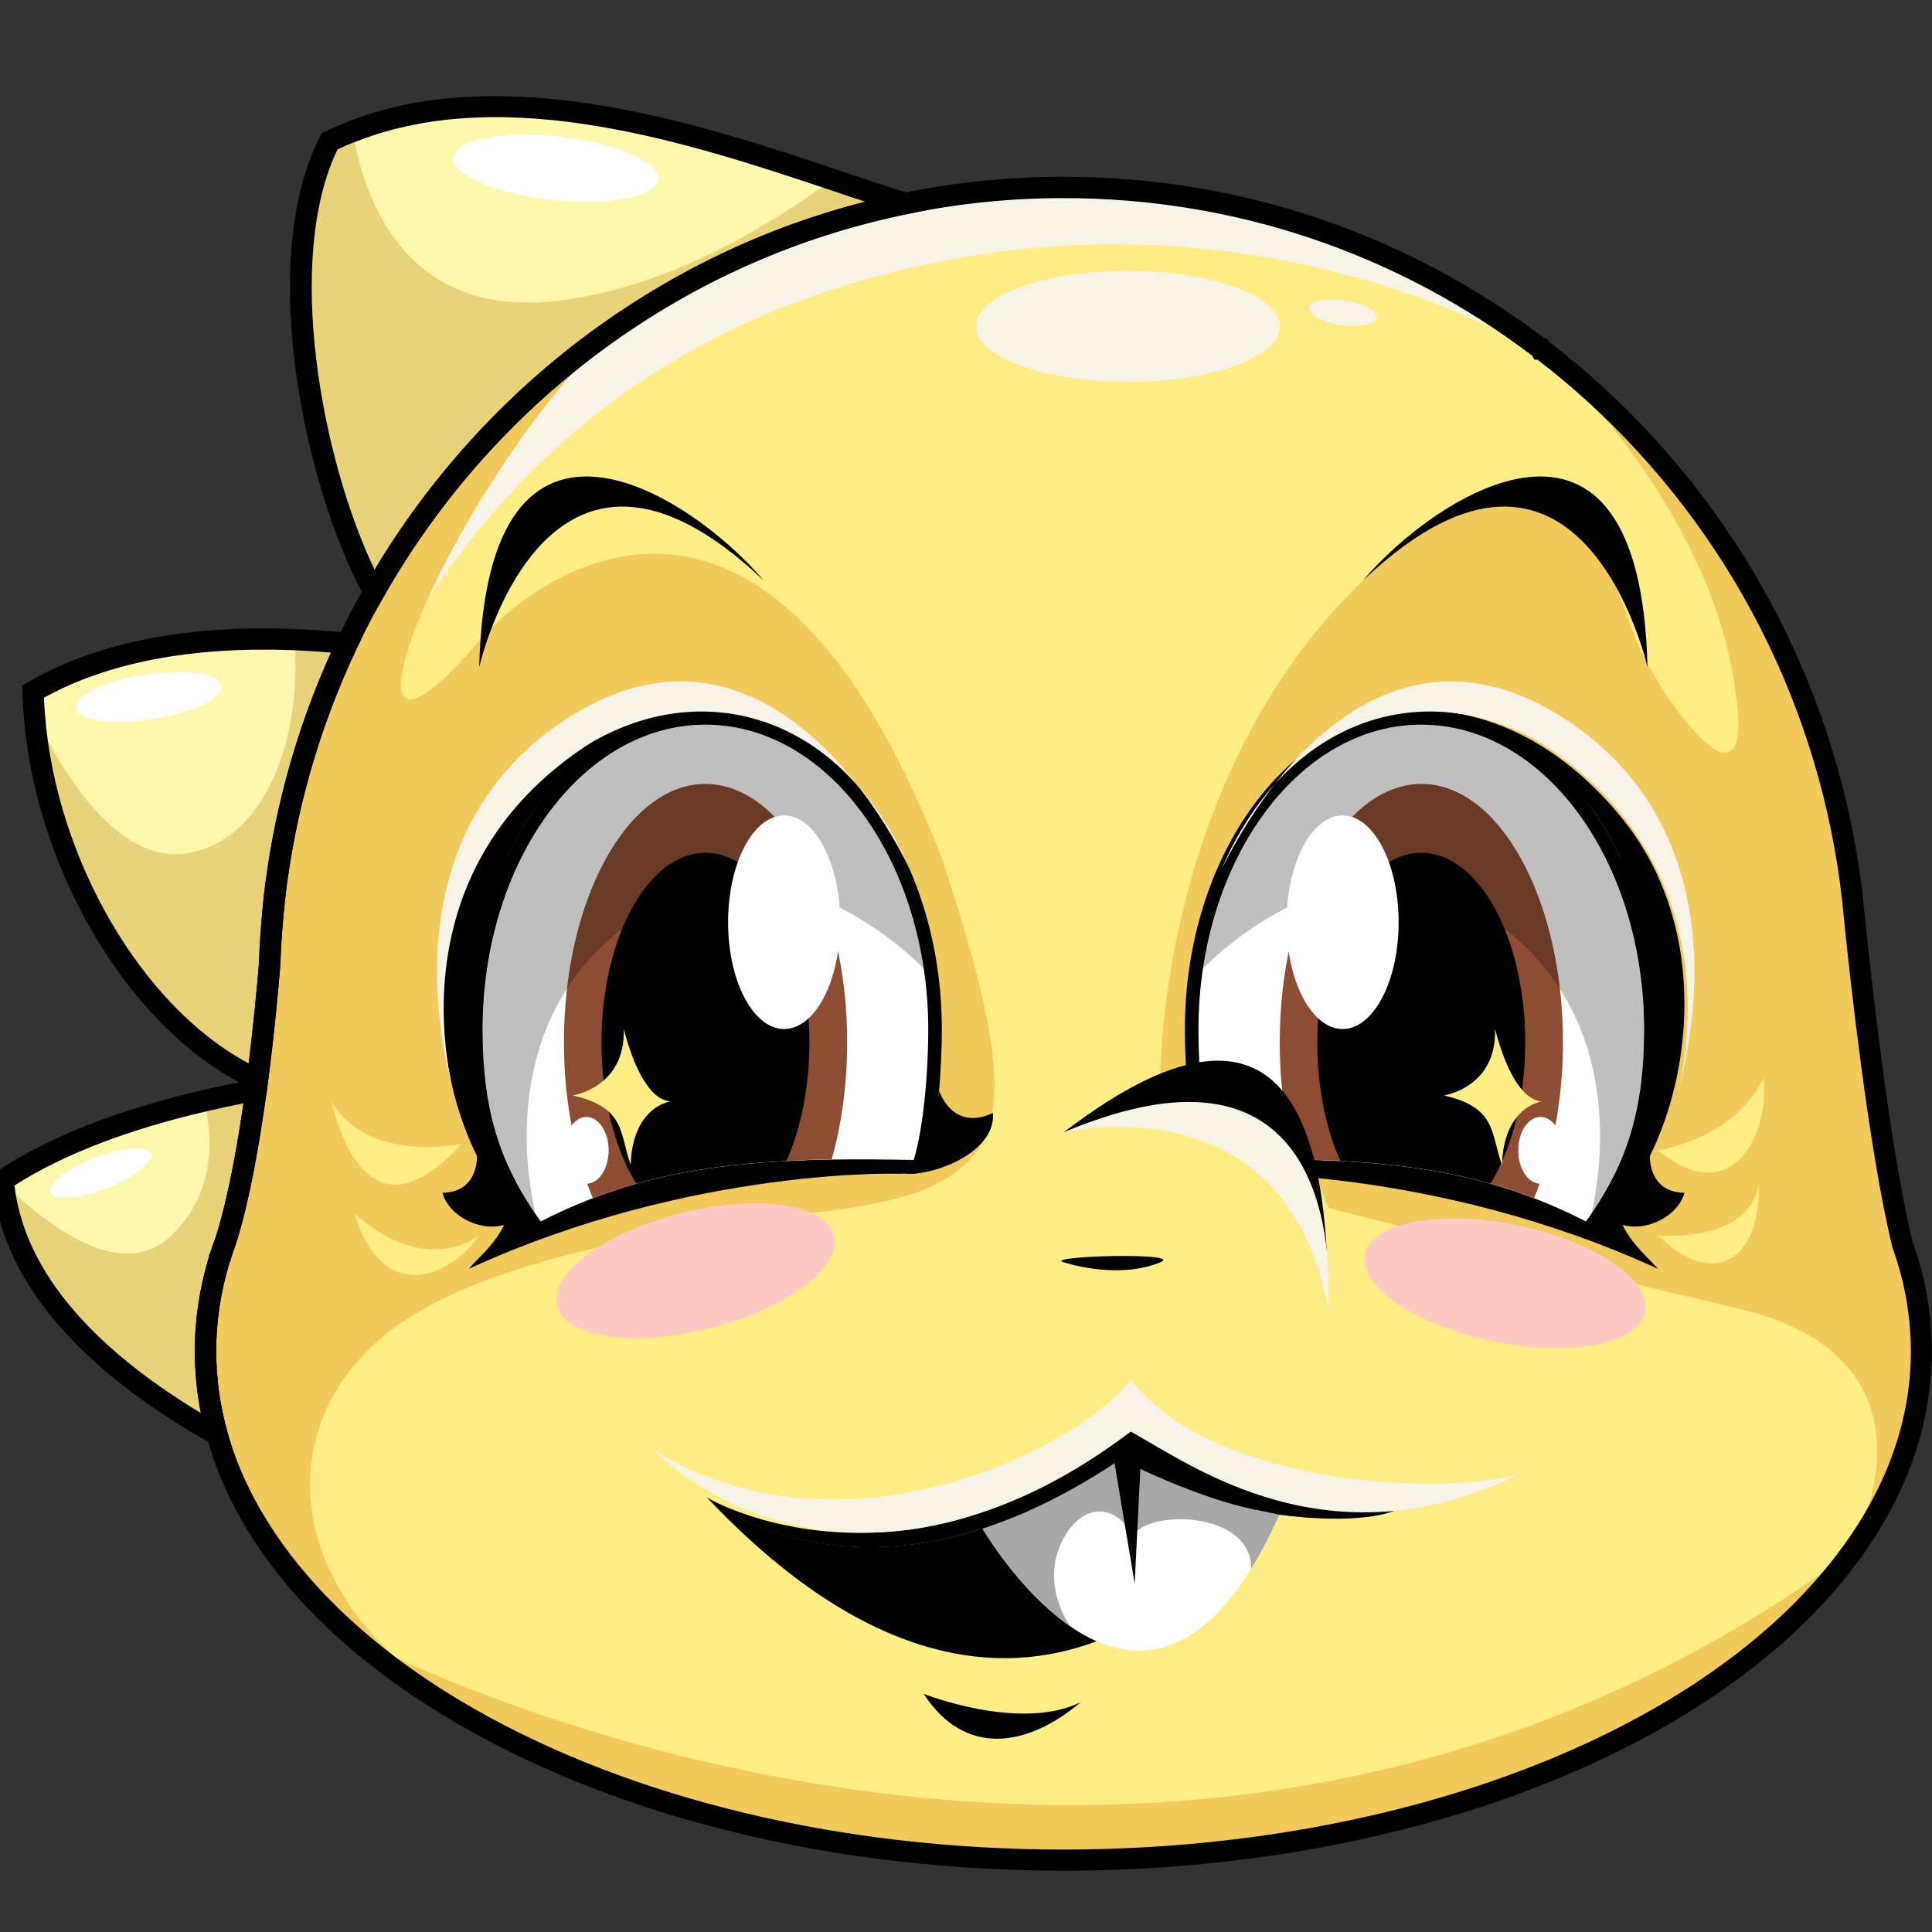 <?xml version="1.0" encoding="utf-8"?>
<!-- Generator: Adobe Illustrator 25.2.1, SVG Export Plug-In . SVG Version: 6.00 Build 0)  -->
<svg version="1.1" id="Слой_1" xmlns="http://www.w3.org/2000/svg" xmlns:xlink="http://www.w3.org/1999/xlink" x="0px" y="0px"
	 viewBox="0 0 1024 1024" style="enable-background:new 0 0 1024 1024;" xml:space="preserve">
<rect x="0" y="0" width="1024" height="1024" fill="#333333" stroke="none"/>
<style type="text/css">
	.st0{fill:#FFED85;}
	.st1{fill:#F7F4E7;}
	.st2{fill:#F2CA5C;}
	.st3{fill:#FFF7AC;}
	.st4{fill:#FFFFFF;}
	.st5{fill:#8E4D33;}
	.st6{opacity:0.25;}
	.st7{opacity:0.34;}
	.st8{fill:#E8D379;}
	.st9{fill:#FFCAC3;}
</style>
<g>
	<path class="st0" d="M1018.4,716.1c0,37.9-13.2,74-36.9,106.7c-69.7,96-230.5,163.1-417.8,163.1c-122.5,0-233.7-28.8-315.5-75.5
		c-22.4-12.8-42.5-26.9-60.1-42.2c-0.1,0-0.1-0.1-0.1-0.1c-36.5-31.7-61.9-68.3-72.9-107.7c-4.1-14.4-6.1-29.2-6.1-44.3
		c0-16.8,2.6-33.3,7.6-49.3c0,0,0-0.1,0-0.1c1-3.1,2.1-6.3,3.2-9.3c6.9-21.7,12.1-50.9,16-79.6c0.2-1.8,0.5-3.7,0.7-5.5
		c0.9-7,1.7-13.9,2.5-20.6v0c1.7-14.8,3-28.7,4-40.4c0.4-11.4,1.2-22.7,2.4-33.9v-0.1c5.4-48.3,18.8-94.1,38.7-136.1
		c4.4-9.3,9.1-18.4,14.2-27.3c31.9-56.3,76.1-104.5,129-140.9c0.8-0.6,1.5-1.1,1.9-1.3c0.1-0.1,0.2-0.2,0.3-0.2h0.1
		c44.8-30.5,95.8-52.5,150.7-63.6c27-5.5,54.9-8.4,83.5-8.4c94.9,0,182.5,31.8,252.9,85.4c0.1,0,0.1,0.1,0.2,0.2c0,0,0,0,0.1,0.1
		c3.9,3,7.8,6,11.6,9.1v0c5.7,4.6,11.3,9.4,16.7,14.4c74.6,67.9,125,162.3,136.9,268.6c0,0,0,0.2,0,0.6c0.3,3.1,0.6,6.2,0.9,9.3
		c3,30.1,13.1,122.4,25.5,172.7c2.3,6.4,4.2,12.8,5.7,19.3C1016.8,691.1,1018.4,703.5,1018.4,716.1z"/>
	<path class="st1" d="M828.3,194.1L828.3,194.1c0,0-166.7-113.3-389.7-39.8c-222.9,73.4-280.5,291.5-299.7,397.2
		c1.7-14.8,3-28.7,4-40.4c0.4-11.4,1.2-22.7,2.4-33.9v-0.1c5.4-48.3,18.8-94.1,38.7-136.1c4.4-9.3,9.1-18.4,14.2-27.3
		c31.9-56.3,76.1-104.5,129-140.9c0.8-0.6,1.5-1.1,1.9-1.3c0.1-0.1,0.2-0.2,0.3-0.2h0.1c44.8-30.5,95.8-52.5,150.7-63.6
		c27-5.5,54.9-8.4,83.5-8.4c94.9,0,182.5,31.8,252.9,85.4c0.1,0,0.1,0.1,0.2,0.2c0,0,0,0,0.1,0.1C820.6,188,824.5,191,828.3,194.1z"
		/>
	<path class="st2" d="M981.4,822.7c25.4-54.7,20-110.3-60-129.1c-108.3-25.5-217-53.2-217-53.2l-26.3-62l-63-9.4
		c0,0-0.6-157.5,107.3-261.3c107.9-103.8,132.3,0.2,144.7,31.3c12.4,31.1,69.1,109.4,50.6,14.6c-17.9-91.8-96.1-164.2-101-168.6
		c9.8,7.4,19.2,15.2,28.3,23.5c74.6,67.9,125,162.3,136.9,268.6c0,0,0,0.2,0,0.6c0.3,3.1,0.6,6.2,0.9,9.3
		c3,30.1,13.1,122.4,25.5,172.7c2.3,6.4,4.2,12.8,5.7,19.3c2.8,12.1,4.3,24.5,4.3,37.1C1018.4,754,1005.2,790,981.4,822.7z"/>
	<path class="st2" d="M520.8,605.3c-14.2,25.3-46.8,31-71.8,35.2c-25,4.2-172.8,14.3-239.4,62.8c-66.7,48.5-60.8,138.4,25,194.5
		c6.5,4.3,11,8.4,13.6,12.5c-68.9-39.3-116.8-91.5-133.1-150c-4.1-14.4-6.1-29.2-6.1-44.3c0-16.8,2.6-33.3,7.6-49.3c0,0,0-0.1,0-0.1
		c1-3.1,2.1-6.3,3.2-9.3c6.9-21.7,12.1-50.9,16-79.6c0.2-1.8,0.5-3.7,0.7-5.5c2.9-22.4,5-44.1,6.4-61c0.4-11.4,1.2-22.7,2.4-33.9
		v-0.1c5.4-48.3,18.8-94.1,38.7-136.1c4.4-9.3,9.1-18.4,14.2-27.3c31.9-56.3,82.2-97,129-140.9c-92.7,86.9-163.3,271.7-72.5,166.1
		c27.8-32.3,150.2-127.4,244.7,116.4C524.1,530.5,535,579.9,520.8,605.3z"/>
	<path class="st3" d="M480.1,107.8c-120.6,24.5-222.6,101.3-281.9,206c-31.2-57.3-55.8-175.5-23.5-238.9c4-2,8.1-3.7,12.2-5.3
		c80.9-31.7,180.7,1,254.2,25.5C455.2,99.8,468.3,104.2,480.1,107.8z"/>
	<path class="st3" d="M184,341.1c-20,42-33.3,87.8-38.7,136.1v0.1c-1.2,11.2-2.1,22.5-2.4,33.9c-1.4,17-3.5,38.7-6.4,61
		C73.9,543.8,24.3,458.6,18.2,378.7c-0.4-4.1-0.6-8.2-0.6-12.2c42.2-24.4,94.7-29.2,138.2-27.5C165.8,339.4,175.3,340.2,184,341.1z"
		/>
	<path class="st3" d="M135.7,577.7c-3.9,28.6-9.1,57.8-16,79.6c-1.1,3.1-2.2,6.2-3.2,9.3c0,0,0,0.1,0,0.1c-5,16-7.6,32.5-7.6,49.3
		c0,15.1,2.1,29.9,6.1,44.3C69.5,735,7.8,689.4,1.9,627c-0.1-0.5-0.1-1-0.2-1.5c31.4-20.9,72.4-34,106.4-42
		C118.1,581.1,127.4,579.2,135.7,577.7z"/>
	<g>
		<path d="M286.6,654.8c-2.3,0-4.6-1.1-6-3.1c-22.8-31.8-32.2-62.5-32.2-106c0-93.2,56.3-169,125.4-169s125.4,75.8,125.4,169
			c0,20.3-2.1,51.1-8,71.1c-0.9,3.1-3.8,5.3-7.1,5.3c-0.1,0-0.1,0-0.2,0c-10.6-0.2-20-0.3-28.7-0.3c-5,0-9.9,0-14.6,0.1
			c-8.2,0.1-16.1,0.4-23.7,0.8c-30.4,1.6-55.2,5.3-77.9,11.7c-7.9,2.3-15.2,4.7-22.5,7.5c-8.8,3.4-17.9,7.4-26.8,12
			C288.9,654.5,287.8,654.8,286.6,654.8z"/>
		<path class="st4" d="M492,545.7c0,21.2-2.2,50.6-7.7,69.1c-15.6-0.3-30-0.4-43.6-0.2c-8.3,0.1-16.3,0.4-23.9,0.8
			c-30,1.5-55.5,5.2-79.6,12c-7.8,2.2-15.5,4.8-23.1,7.7c-9.2,3.5-18.3,7.6-27.5,12.3c-1-1.4-2-2.9-3-4.3
			c-18.9-27.7-27.8-55.4-27.8-97.4c0-89.3,52.9-161.6,118.1-161.6c57.1,0,104.7,55.5,115.7,129.2C491.2,523.8,492,534.6,492,545.7z"
			/>
		<path class="st5" d="M449,552.4c0,22.4-2.9,43.5-8.2,62.1c-8.3,0.1-16.3,0.4-23.9,0.8c-30,1.5-55.5,5.2-79.6,12
			c-7.8,2.2-15.5,4.8-23.1,7.7c-9.6-23-15.3-51.6-15.3-82.7c0-75.5,33.6-136.8,75-136.8C415.4,415.6,449,476.9,449,552.4z"/>
		<path d="M429,552.4c0,23.8-4.5,45.7-12.2,62.9c-30,1.5-55.5,5.2-79.6,12c-11.3-18.4-18.4-45.1-18.4-74.9
			c0-55.5,24.7-100.4,55.1-100.4C404.4,452,429,497,429,552.4z"/>
		<path class="st6" d="M489.6,513.3c-13.1-13.1-77.8-72.2-145.9-30.7C274.1,525,274,599.4,283.7,643.1
			c-18.9-27.7-27.8-55.4-27.8-97.4c0-89.3,52.9-161.6,118.1-161.6C431.1,384.1,478.7,439.6,489.6,513.3z"/>
		<ellipse class="st4" cx="415.6" cy="488.8" rx="29.7" ry="56.6"/>
		<ellipse class="st4" cx="310.8" cy="609.7" rx="11.8" ry="17.7"/>
		<path d="M479.9,622.1c0,0-112.1-4.4-231.4,50.4c5.8-7.3,27.4-23.2,19-41.8c16.2,19.4,19.2,19.8,19.2,19.8S360.9,608.8,479.9,622.1
			z"/>
		<path d="M385.9,377.5c0,0-60.7-13.2-117.2,54.8s-33.9,169.2,2.8,208.2c-2.2-7.6-41.3-65.6-2.8-186.6
			C289.9,410.4,318.2,386.4,385.9,377.5z"/>
		<path d="M497.9,578.4c0,0,6.8,21.5,28.4,11.5c1.6,21.2-32,33.5-46.4,32.1C485.9,617.1,492,614.7,497.9,578.4z"/>
		<path d="M252.8,609.7c0,0,2.6,22.2-18.3,22.5c4,14.7,26.8,23.7,39.1,13.7C269.8,628.5,273.2,612.7,252.8,609.7z"/>
		<path d="M254,353.6c0,0,35.1-155.7,150.8-45.9C366.9,262.8,257.9,191,254,353.6z"/>
	</g>
	<g>
		<path d="M840.6,654.8c2.3,0,4.6-1.1,6-3.1c22.8-31.8,32.2-62.5,32.2-106c0-93.2-56.3-169-125.4-169s-125.4,75.8-125.4,169
			c0,20.3,2.1,51.1,8,71.1c0.9,3.1,3.8,5.3,7.1,5.3c0.1,0,0.1,0,0.2,0c10.6-0.2,20-0.3,28.7-0.3c5,0,9.9,0,14.6,0.1
			c8.2,0.1,16.1,0.4,23.7,0.8c30.4,1.6,55.2,5.3,77.9,11.7c7.9,2.3,15.2,4.7,22.5,7.5c8.8,3.4,17.9,7.4,26.8,12
			C838.3,654.5,839.5,654.8,840.6,654.8z"/>
		<path class="st4" d="M635.2,545.7c0,21.2,2.2,50.6,7.7,69.1c15.6-0.3,30-0.4,43.6-0.2c8.3,0.1,16.3,0.4,23.9,0.8
			c30,1.5,55.5,5.2,79.6,12c7.8,2.2,15.5,4.8,23.1,7.7c9.2,3.5,18.3,7.6,27.5,12.3c1-1.4,2-2.9,3-4.3c18.9-27.7,27.8-55.4,27.8-97.4
			c0-89.3-52.9-161.6-118.1-161.6c-57.1,0-104.7,55.5-115.7,129.2C636,523.8,635.2,534.6,635.2,545.7z"/>
		<path class="st5" d="M678.3,552.4c0,22.4,2.9,43.5,8.2,62.1c8.3,0.1,16.3,0.4,23.9,0.8c30,1.5,55.5,5.2,79.6,12
			c7.8,2.2,15.5,4.8,23.1,7.7c9.6-23,15.3-51.6,15.3-82.7c0-75.5-33.6-136.8-75-136.8C711.8,415.6,678.3,476.9,678.3,552.4z"/>
		<path d="M698.2,552.4c0,23.8,4.5,45.7,12.2,62.9c30,1.5,55.5,5.2,79.6,12c11.3-18.4,18.4-45.1,18.4-74.9
			c0-55.5-24.7-100.4-55.1-100.4C722.9,452,698.2,497,698.2,552.4z"/>
		<path class="st6" d="M637.6,513.3c13.1-13.1,77.8-72.2,145.9-30.7c69.6,42.4,69.7,116.8,60.1,160.5c18.9-27.7,27.8-55.4,27.8-97.4
			c0-89.3-52.9-161.6-118.1-161.6C696.2,384.1,648.6,439.6,637.6,513.3z"/>
		<ellipse class="st4" cx="711.6" cy="488.8" rx="29.7" ry="56.6"/>
		<ellipse class="st4" cx="816.5" cy="609.7" rx="11.8" ry="17.7"/>
		<path d="M647.3,622.1c0,0,112.1-4.4,231.4,50.4c-5.8-7.3-27.4-23.2-19-41.8c-16.2,19.4-19.2,19.8-19.2,19.8
			S766.4,608.8,647.3,622.1z"/>
		<path d="M741.4,377.5c0,0,60.7-13.2,117.2,54.8s33.9,169.2-2.8,208.2c2.2-7.6,41.3-65.6,2.8-186.6
			C837.4,410.4,809,386.4,741.4,377.5z"/>
		<path d="M629.4,578.4c0,0-6.8,21.5-28.4,11.5c-1.6,21.2,32,33.5,46.4,32.1C641.3,617.1,635.2,614.7,629.4,578.4z"/>
		<path d="M874.5,609.7c0,0-2.6,22.2,18.3,22.5c-4,14.7-26.8,23.7-39.1,13.7C857.4,628.5,854,612.7,874.5,609.7z"/>
		<path d="M873.2,353.6c0,0-35.1-155.7-150.8-45.9C760.3,262.8,869.4,191,873.2,353.6z"/>
	</g>
	<path class="st0" d="M563.6,600.3c0,0,156.1-73.4,139.5,103C655.8,690.3,563.6,600.3,563.6,600.3z"/>
	<path class="st2" d="M981.4,822.7c-69.7,96-230.5,163.1-417.8,163.1c-122.5,0-233.7-28.8-315.5-75.5
		c-22.4-12.8-42.5-26.9-60.1-42.2C196.1,872.4,614.3,1092.4,981.4,822.7z"/>
	<path d="M563.6,600.3c0,0,146.5-68.6,140.3,93.3C704.1,619.6,693.5,500.6,563.6,600.3z"/>
	<path d="M667.1,800.4C667.1,800.4,667.1,800.4,667.1,800.4c-0.3,0.5-1.2,1.9-2.8,4c-8.7,12.2-37.8,48.5-83.1,65.5
		c-50.5,19-121.4,13.9-206.6-76.3l0.1,0l0.2,0.2c0.5,0.4,1.6,1.2,3.2,2.3c13.4,9.4,64.7,39.2,142.7,14c22.3-7.2,46.8-18.8,73.1-36.7
		c37.3,18.4,60.9,24.4,69.5,26.2v0.1c0,0,0.1,0,0.3,0c0.2,0,0.4,0.1,0.8,0.1c0.2,0.1,0.5,0.1,0.7,0.2
		C666.4,800.4,667.1,800.4,667.1,800.4z"/>
	<path class="st4" d="M678.1,802.8c-4.9,11-10,20.6-15,28.7c-28,45.2-57.3,49.2-81.9,38.4c-4.9-2.1-9.6-4.9-14.1-8
		c-15.7-10.8-28.7-26.4-36.9-37.5c-6-8.3-9.5-14.2-9.5-14.2c22.3-7.2,46.8-18.8,73.1-36.7c37.3,18.4,60.9,24.4,69.5,26.2v0.1
		c0,0,0.1,0,0.3,0c0.2,0,0.4,0.1,0.8,0.1c0.2,0.1,0.5,0.1,0.7,0.2c0.5,0.1,1.1,0.2,1.8,0.3C669.2,801,672.9,801.7,678.1,802.8z"/>
	<path d="M739,800.8c-21.7,8-61,2-61,2c-5.2-1.1-8.8-1.8-11.1-2.3c0.1-0.1,0.1-0.1,0.1-0.1s-0.6-0.1-1.9-0.3
		c-0.3-0.1-0.5-0.1-0.7-0.2c-0.3,0-0.5-0.1-0.8-0.1c-0.2,0-0.3,0-0.3,0v-0.1c-8.6-1.8-32.2-7.9-69.5-26.2
		c-26.4,17.8-50.9,29.5-73.1,36.7c-78.1,25.2-129.3-4.6-142.7-14l-3.2-2.3l-0.2-0.2c3.4,2,102.7,58.5,224.7-35
		C638.8,781.5,679.2,804.3,739,800.8z"/>
	<polygon points="589.9,770.5 601.4,839.3 604.9,768.8 	"/>
	<path class="st7" d="M678.1,802.8c-4.9,11-10,20.6-15,28.7c0.6-31.2-57-32-63.6-16.1c-2.4-13.5-22.7-23.9-35.8,0
		c-13.1,24,3.5,46.5,3.5,46.5c-15.7-10.8-28.7-26.4-36.9-37.5c-6-8.3-9.5-14.2-9.5-14.2c22.3-7.2,46.8-18.8,73.1-36.7
		c37.3,18.4,60.9,24.4,69.5,26.2v0.1c0,0,0.1,0,0.3,0c0.2,0,0.4,0.1,0.8,0.1c0.2,0.1,0.5,0.1,0.7,0.2c0.5,0.1,1.1,0.2,1.8,0.3
		C669.2,801,672.9,801.7,678.1,802.8z"/>
	<path d="M489.6,897.8c0,0,51.1,20.2,83.2,4.4C544.5,926.1,511.4,931.4,489.6,897.8z"/>
	<path class="st8" d="M480.1,107.8c-120.6,24.5-222.6,101.3-281.9,206c-31.2-57.3-55.8-175.5-23.5-238.9c4-2,8.1-3.7,12.2-5.3
		c7.3,42.2,31.8,100.5,112,89.4c53.3-7.4,102.9-34.9,142.2-63.9C455.2,99.8,468.3,104.2,480.1,107.8z"/>
	<path class="st8" d="M184,341.1c-20,42-33.3,87.8-38.7,136.1v0.1c-1.2,11.2-2.1,22.5-2.4,33.9c-1.4,17-3.5,38.7-6.4,61
		C73.9,543.8,24.3,458.6,18.2,378.7c17.1,35.4,46.4,80.5,82.6,73.3c43.9-8.7,59.6-69.1,55-113C165.8,339.4,175.3,340.2,184,341.1z"
		/>
	<path class="st8" d="M135.7,577.7c-3.9,28.6-9.1,57.8-16,79.6c-1.1,3.1-2.2,6.2-3.2,9.3c0,0,0,0.1,0,0.1c-5,16-7.6,32.5-7.6,49.3
		c0,15.1,2.1,29.9,6.1,44.3C69.5,735,7.8,689.4,1.9,627c22.1,21.8,62.4,53.5,89,27.8c23.3-22.4,22-51.7,17.3-71.3
		C118.1,581.1,127.4,579.2,135.7,577.7z"/>
	<path class="st8" d="M329.5,171.4c0,0-0.1,0.1-0.3,0.2C329.2,171.6,329.3,171.5,329.5,171.4L329.5,171.4z"/>
	<path class="st8" d="M329.1,171.6c-0.6,0.4-1.3,0.9-1.9,1.3C328.1,172.3,328.8,171.9,329.1,171.6z"/>
	<path d="M563.6,991.5c-119.3,0-232.3-27.1-318.3-76.3c-72.4-41.4-119.3-94.4-135.7-153.4c-4.2-14.9-6.3-30.3-6.3-45.8
		c0-16.8,2.6-33.6,7.6-50.2v-0.5l0.4-0.8c0.9-2.8,1.9-5.7,3.2-9.2c5.8-18.5,11.1-44.9,15.7-78.4l0.7-5.5c3.2-24.8,5.3-46.8,6.4-60.8
		c0.4-11,1.2-22.4,2.4-33.8l0-0.4c5.4-48,18.5-94.4,39.2-137.9c4.5-9.4,9.3-18.7,14.4-27.6c32.1-56.7,77.3-106,130.7-142.7
		c0.6-0.4,1.2-0.8,1.6-1.1c0.2-0.2,0.4-0.3,0.6-0.5l1.5-0.9c46.1-31.1,97-52.5,151.3-63.5c27.7-5.7,56.1-8.5,84.6-8.5
		c92.8,0,180.9,29.6,255,85.6h1.2l1.3,1.9c9.3,7.1,18.7,14.9,27.7,23.2c77.8,70.8,127,167.4,138.7,272.1l0,0.6
		c0.3,3.1,0.6,6.2,1,9.3c2.8,27.5,12.8,120.9,25.2,171.6c2.2,6.3,4.2,12.9,5.8,19.7c3,12.8,4.4,25.7,4.4,38.4
		c0,38.2-12.8,75.2-38,110C913,926.6,747.2,991.5,563.6,991.5z M121.8,668.8c-4.8,15.6-7.2,31.5-7.2,47.3c0,14.5,2,28.8,5.9,42.8
		c15.4,55.3,61.7,107.3,130.5,146.6c84.3,48.2,195.4,74.8,312.7,74.8c180.1,0,342.3-63.1,413.2-160.8
		c23.8-32.8,35.9-67.5,35.9-103.4c0-11.8-1.4-23.8-4.1-35.8c-1.5-6.4-3.4-12.7-5.5-18.7l-0.2-0.6c-12.6-51.4-22.8-145.7-25.6-173.5
		c-0.3-3.1-0.6-6.2-0.9-9.2c0-0.3-0.1-0.6-0.1-0.8c-11.4-101.9-59.4-195.9-135.1-264.8c-8.7-7.9-17.6-15.4-26.5-22.1h-1.6l-1-2
		C740,133.9,654.1,105,563.6,105c-27.7,0-55.4,2.8-82.3,8.3c-53.4,10.8-103.4,31.9-148.6,62.7l-1.2,0.8c-0.3,0.2-0.6,0.4-0.9,0.6
		c-52.1,35.8-96.1,83.9-127.4,139.1c-5,8.7-9.7,17.8-14,26.9c-20.1,42.3-32.9,87.3-38.2,134l0,0.4c-1.2,11.2-2.1,22.4-2.4,33.5
		c-1.2,14.5-3.2,36.6-6.5,61.6l-0.7,5.5c-4.7,34.2-10.1,61.3-16.2,80.6c-1.2,3.4-2.1,6-2.9,8.5v0.5L121.8,668.8z M821.5,182
		L821.5,182C821.5,182,821.5,182,821.5,182z"/>
	<path d="M198.1,325.4l-4.9-8.9c-31.2-57.4-57.6-177.3-23.6-244.2l0.9-1.7l1.7-0.8c4.2-2,8.5-3.9,12.7-5.5
		c83.6-32.8,188.5,2.2,258,25.4c15,5.1,27.4,9.2,38.9,12.7l21.4,6.5l-21.9,4.5c-117.1,23.8-218.4,97.9-278.1,203.2L198.1,325.4z
		 M178.9,79.2c-28.2,58.3-8.4,164.4,19.7,222.9c58.3-97.4,151.8-167.4,260.2-195.1c-6-2-12.4-4.1-19.4-6.5
		c-71.9-24-170.5-56.9-250.3-25.6C185.6,76.1,182.2,77.6,178.9,79.2z"/>
	<path d="M141.1,580.5l-7-3.2C71.2,548.8,19,463.6,12.6,379.1c-0.4-3.9-0.6-8-0.7-12.5l-0.1-3.3l2.9-1.7
		c36.3-21,83.8-30.5,141.3-28.2c9.2,0.3,18.5,1,28.6,2.1l8,0.8l-3.4,7.2c-20.1,42.3-32.9,87.3-38.2,134l0,0.4
		c-1.2,11.2-2.1,22.4-2.4,33.5c-1.2,14.5-3.2,36.6-6.5,61.6L141.1,580.5z M23.3,369.8c0.1,3,0.3,5.8,0.5,8.4
		c5.9,77.6,51.7,155.5,108,185.4c2.6-21.5,4.4-40.4,5.4-52.9c0.4-11,1.2-22.4,2.4-33.8l0-0.4c5.1-45.3,17.1-89.2,35.8-130.6
		c-6.9-0.6-13.5-1-20-1.3C101.8,342.6,57.3,351,23.3,369.8z"/>
	<path d="M124.2,771.9l-11.9-6.6c-49.6-27.7-109.9-74-116-137.7c-0.1-0.6-0.1-1.2-0.2-1.7l-0.2-3.3l2.7-1.9
		c26.7-17.8,63.2-32.3,108.3-42.8c9.1-2.1,18.4-4.1,27.8-5.8l7.7-1.4l-1.1,7.7c-4.7,34.1-10.1,61.2-16.2,80.5
		c-1.2,3.4-2.1,6-2.9,8.5v0.5l-0.4,0.8c-4.8,15.6-7.2,31.5-7.2,47.3c0,14.5,2,28.8,5.9,42.8L124.2,771.9z M7.7,628.3
		c6,53.3,54.6,94.1,98.7,120.6c-2.1-10.8-3.2-21.8-3.2-32.8c0-16.8,2.6-33.6,7.6-50.2v-0.5l0.4-0.8c0.9-2.8,1.9-5.7,3.2-9.2
		c5.4-17,10.3-40.8,14.6-70.6c-6.6,1.3-13.1,2.7-19.5,4.2C67.3,598.8,33.1,612.1,7.7,628.3z"/>
	<path class="st1" d="M563.6,600.3c0,0,117.7-29.2,140.3,93.3C705.6,667.3,706.6,539.4,563.6,600.3z"/>
	<path class="st1" d="M241.8,584c0,0-39.2-120.6,72.9-191.3c64.6-35.9,135.1-8.4,167.7,68.3c-33.4-67.1-96.4-130.3-175.7-83.9
		S220.9,511.6,241.8,584z"/>
	<path class="st1" d="M887.9,584c0,0,39.2-120.6-72.9-191.3c-64.6-35.9-135.1-8.4-167.7,68.3c33.4-67.1,96.4-130.3,175.7-83.9
		S908.8,511.6,887.9,584z"/>
	<path class="st0" d="M878.7,609.7c0,0,40.6-5.7,55.9-38.3C938.1,597.6,920.2,643.1,878.7,609.7z"/>
	<path class="st0" d="M878.7,654.8c0,0,48,4.5,53.4-26.8C933.6,664.3,910.7,685.6,878.7,654.8z"/>
	<path class="st0" d="M244.6,606.3c0,0-48.5,10.9-68.9-22.3C186.6,626.7,208.7,645.8,244.6,606.3z"/>
	<path class="st0" d="M187.9,643.1c0,0,33.5,33.7,66.1,11.7C237.3,678.3,202.2,691.1,187.9,643.1z"/>
	<path d="M615.1,669c13-5.4-62.4-3.3-51.5,0S596.6,676.7,615.1,669z"/>
	<path class="st1" d="M346.6,768.8c0,0,98.2,104.5,252.8-10.1c31.5,17.5,105,71.9,205.2,22.9c-45.7,11.9-164.2,4.2-205.2-50.5
		C575.2,764.7,449.7,831.8,346.6,768.8z"/>
	<ellipse class="st1" cx="597.8" cy="173" rx="80.5" ry="29.4"/>
	
		<ellipse transform="matrix(0.143 -0.99 0.99 0.143 445.69 846.514)" class="st1" cx="711.6" cy="165.9" rx="6.6" ry="18.1"/>
	
		<ellipse transform="matrix(0.107 -0.994 0.994 0.107 174.45 372.368)" class="st4" cx="294.5" cy="89.1" rx="16.9" ry="54.8"/>
	<ellipse transform="matrix(0.988 -0.153 0.153 0.988 -55.458 16.335)" class="st4" cx="78.7" cy="369.5" rx="39" ry="12"/>
	<ellipse transform="matrix(0.932 -0.362 0.362 0.932 -221.509 61.448)" class="st4" cx="53.3" cy="621.9" rx="28.3" ry="8.7"/>
	
		<ellipse transform="matrix(0.202 -0.98 0.98 0.202 -29.988 1323.725)" class="st9" cx="796.9" cy="680.3" rx="31.4" ry="75.7"/>
	
		<ellipse transform="matrix(0.97 -0.245 0.245 0.97 -153.595 110.627)" class="st9" cx="368.3" cy="673.3" rx="75.7" ry="31.4"/>
	<path class="st0" d="M765.3,580.6c0,0,28.1-4.1,27.1-35.2c5.1,19.6,13.5,37.6,24.7,38.3c-13.9,3.4-20.7,17.2-21,33.7
		C790,601.2,793.7,587,765.3,580.6z"/>
	<path class="st0" d="M303.5,580.6c0,0,28.1-4.1,27.1-35.2c5.1,19.6,13.5,37.6,24.7,38.3c-13.9,3.4-20.7,17.2-21,33.7
		C328.3,601.2,332,587,303.5,580.6z"/>
</g>
</svg>
